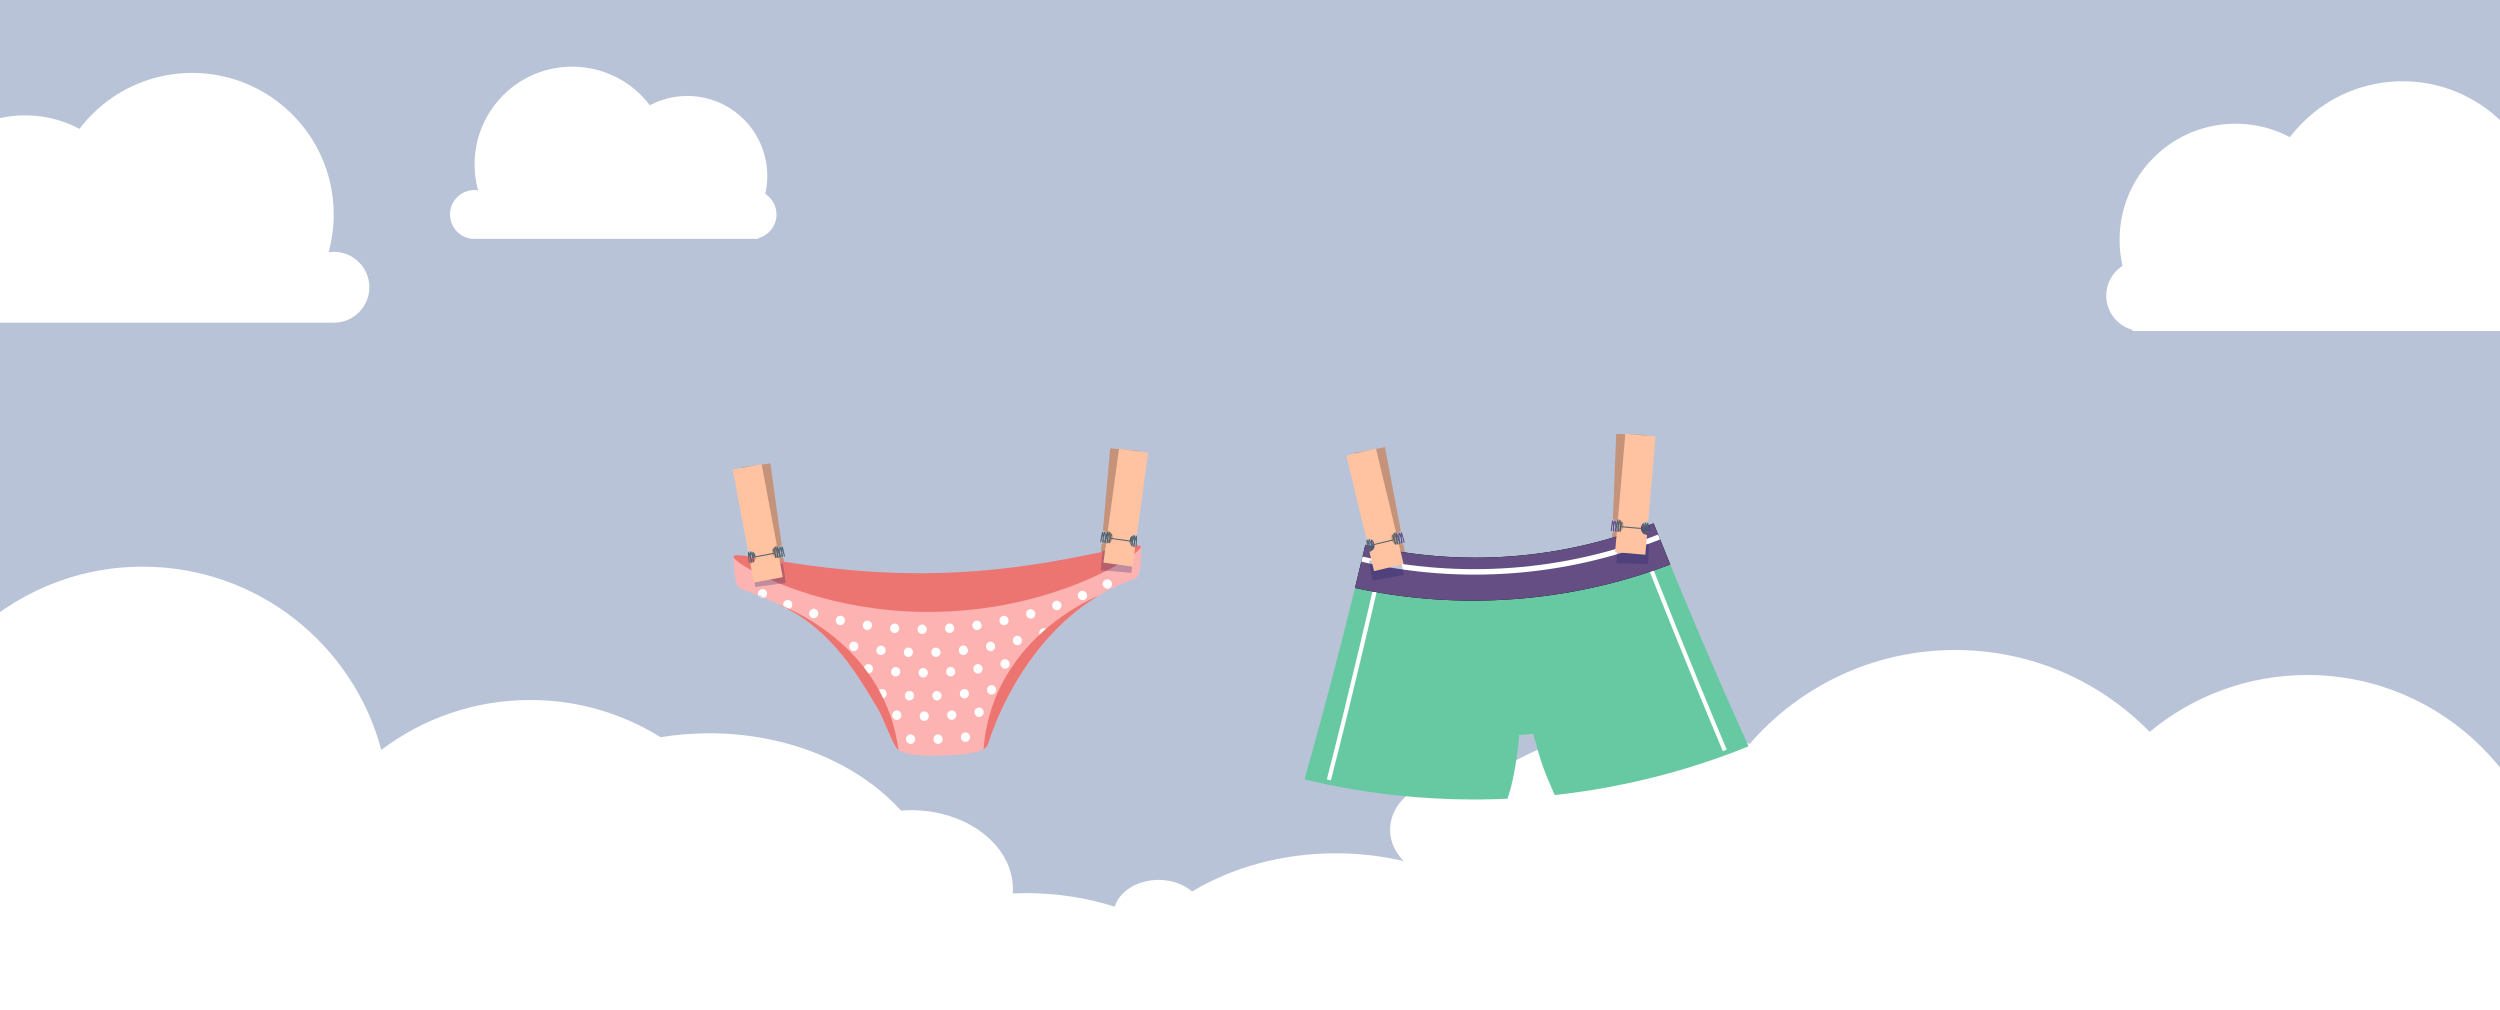 <?xml version="1.0" encoding="UTF-8"?>
<svg xmlns="http://www.w3.org/2000/svg" width="1200" height="485" viewBox="0 0 1200 485" fill="none">
  <rect x="0" y="0" width="1200" height="485" fill="#808080" stroke="none"/>
  <g clip-path="url(#clip0_1979_345)">
    <rect width="1200" height="485" fill="#B9C3D8"></rect>
    <path d="M-377 138C-56.627 224.027 769.096 344.465 1509 138" stroke="#B9C3D8" stroke-width="5"></path>
    <path d="M68.5 272C123.391 272 169.563 309.322 183.028 359.974C202.897 344.927 227.656 336 254.5 336C277.478 336 298.929 342.541 317.092 353.861C324.627 352.628 332.44 351.978 340.449 351.978C378.515 351.978 412.136 366.645 432.48 389.075C434.069 388.945 435.682 388.886 437.308 388.886C464.315 388.886 486.199 405.851 486.199 426.772C486.199 427.472 486.174 428.161 486.125 428.841C488.219 428.751 490.325 428.701 492.443 428.701C507.542 428.701 521.926 431.029 535.078 435.205C537.357 427.832 545.903 422.347 556.112 422.347C562.516 422.347 568.243 424.515 572.208 427.932C591.26 416.452 615.176 409.588 641.186 409.588C652.503 409.588 663.414 410.897 673.722 413.305C669.67 409.118 667.244 403.942 667.244 398.317C667.244 384.499 681.702 373.289 699.547 373.289C704.017 373.289 708.266 373.988 712.133 375.257C732.551 359.061 761.024 349 792.551 349C809.448 349 825.475 351.888 839.854 357.062C863.781 329.459 899.102 312 938.5 312C975.08 312 1008.14 327.05 1031.84 351.296C1052.36 334.25 1078.73 324 1107.5 324C1172.95 324 1226 377.054 1226 442.5C1226 507.946 1172.95 561 1107.5 561C1078.73 561 1052.36 550.749 1031.84 533.703C1008.14 557.949 975.08 573 938.5 573C926.451 573 914.784 571.364 903.707 568.308V588.962H553.588C535.99 597.834 515.017 603 492.443 603C469.87 603 448.847 597.834 431.236 588.962H228.332V570.099C185.359 560.412 151.23 527.38 139.971 485.025C120.102 500.071 95.344 509 68.5 509C3.054 509 -50 455.946 -50 390.5C-50 325.054 3.054 272 68.5 272ZM1105.21 58.909C1131.74 32.364 1174.75 32.364 1201.28 58.909C1219.2 76.835 1225.02 102.276 1218.74 125.082C1219.57 124.956 1220.43 124.891 1221.3 124.891C1230.68 124.891 1238.28 132.499 1238.28 141.884C1238.28 151.269 1230.68 158.878 1221.3 158.878C1221.26 158.878 1221.22 158.876 1221.18 158.876V158.881H1023.56V158.292C1016.32 156.342 1011 149.736 1011 141.884C1011 135.881 1014.11 130.605 1018.81 127.582C1014.67 109.511 1019.64 89.778 1033.71 75.699C1051.42 57.968 1078.1 54.685 1099.14 65.848C1100.98 63.434 1103 61.114 1105.21 58.909ZM44.206 54.909C70.736 28.364 113.752 28.364 140.282 54.909C158.2 72.835 164.015 98.276 157.735 121.082C158.571 120.956 159.426 120.891 160.297 120.891C169.678 120.891 177.282 128.499 177.282 137.884C177.282 147.269 169.678 154.878 160.297 154.878C160.257 154.878 160.217 154.876 160.177 154.876V154.881H-37.444V154.292C-44.677 152.342 -50 145.736 -50 137.884C-50 131.881 -46.889 126.605 -42.192 123.582C-46.325 105.511 -41.362 85.778 -27.295 71.699C-9.58 53.968 17.104 50.685 38.142 61.848C39.98 59.434 42.001 57.114 44.206 54.909ZM241.512 45.727C259.805 27.424 289.465 27.424 307.758 45.727C309.278 47.248 310.672 48.847 311.939 50.512C326.445 42.815 344.844 45.079 357.059 57.305C366.759 67.013 370.18 80.62 367.329 93.081C370.568 95.165 372.714 98.801 372.714 102.939C372.714 108.353 369.043 112.906 364.057 114.251V114.659H227.795V114.655C227.767 114.655 227.74 114.657 227.712 114.657C221.244 114.657 216 109.411 216 102.939C216 96.468 221.244 91.223 227.712 91.223C228.312 91.223 228.902 91.267 229.479 91.355C225.149 75.629 229.158 58.087 241.512 45.727Z" fill="white"></path>
    <path d="M374.117 265.367L363.34 266.848" stroke="#54626B" stroke-width="0.5" stroke-miterlimit="10"></path>
    <path d="M364.789 266.317C364.553 264.599 362.977 263.418 361.26 263.654L355.809 224.344L369.784 222.406L375.235 261.748C373.691 262.126 372.651 263.591 372.888 265.198C373.108 266.805 374.51 267.94 376.086 267.877L377.362 277.046L363.387 278.984L362.127 269.846C363.844 269.61 365.026 268.034 364.789 266.317Z" fill="#C4937A"></path>
    <path d="M376.558 267.149C376.558 267.149 375.392 261.509 375.329 262.612C375.25 263.715 375.156 267.858 375.487 267.307C375.833 266.755 374.541 262.108 374.305 262.627C374.069 263.132 374.242 268.158 374.526 267.496C374.809 266.818 373.328 263.242 373.328 263.242" stroke="#54626B" stroke-width="0.5" stroke-miterlimit="10"></path>
    <path d="M361.653 269.215C361.653 269.215 361.228 263.464 361.606 264.504C361.984 265.544 363.197 269.498 362.724 269.057C362.252 268.616 362.22 263.81 362.583 264.22C362.945 264.645 364.142 269.53 363.686 268.962C363.229 268.395 363.686 264.551 363.686 264.551" stroke="#54626B" stroke-width="0.5" stroke-miterlimit="10"></path>
    <path d="M530.68 258.328L541.519 259.305" stroke="#54626B" stroke-width="0.5" stroke-miterlimit="10"></path>
    <path d="M540.037 258.83C540.195 257.113 541.707 255.837 543.425 255.994L546.954 216.464L532.9 215.203L529.371 254.765C530.931 255.065 532.033 256.483 531.892 258.09C531.75 259.697 530.411 260.894 528.819 260.926L528 270.143L542.054 271.403L542.873 262.218C541.156 262.06 539.88 260.547 540.037 258.83Z" fill="#C4937A"></path>
    <path d="M528.332 260.231C528.332 260.231 529.214 254.543 529.34 255.63C529.466 256.733 529.782 260.861 529.403 260.325C529.041 259.79 530.097 255.095 530.349 255.583C530.601 256.071 530.68 261.113 530.364 260.451C530.049 259.79 531.357 256.15 531.357 256.15" stroke="#54626B" stroke-width="0.5" stroke-miterlimit="10"></path>
    <path d="M543.331 261.569C543.331 261.569 543.473 255.803 543.142 256.874C542.827 257.93 541.787 261.947 542.244 261.475C542.701 261.018 542.48 256.197 542.15 256.638C541.803 257.079 540.842 262.01 541.267 261.428C541.693 260.845 541.062 257.016 541.062 257.016" stroke="#54626B" stroke-width="0.5" stroke-miterlimit="10"></path>
    <path d="M409.172 320.97C409.33 321.207 409.503 321.427 409.66 321.664C414.182 328.076 418.168 334.788 422.091 341.516C423.903 344.714 428.409 356.972 430.599 359.351C433.971 363.227 447.82 362.833 453.256 362.596C457.904 362.533 469.752 362.092 473.061 358.925C473.959 358.09 474.305 356.988 474.652 355.932C477.96 345.738 482.656 335.796 488.296 326.327C501.562 304.474 520.012 286.419 544.496 277.848C546.119 277.28 546.623 275.689 546.954 274.114C547.789 270.175 547.994 266.094 547.505 262.281C485.933 285.048 414.702 286.797 352.09 267.055C352.09 267.055 352.169 274.303 353.272 279.029C353.618 280.542 354.138 282.054 355.698 282.653C365.955 286.497 376.196 290.484 385.208 296.597C394.724 303.056 402.539 311.706 409.172 320.955V320.97Z" fill="#FCB3B2"></path>
    <mask id="mask0_1979_345" style="mask-type:luminance" maskUnits="userSpaceOnUse" x="352" y="262" width="196" height="101">
      <path d="M409.172 320.97C409.33 321.207 409.503 321.427 409.66 321.664C414.182 328.076 418.168 334.788 422.091 341.516C423.903 344.714 428.409 356.972 430.599 359.351C433.971 363.227 447.82 362.833 453.256 362.596C457.904 362.533 469.752 362.092 473.061 358.925C473.959 358.09 474.305 356.988 474.652 355.932C477.96 345.738 482.656 335.796 488.296 326.327C501.562 304.474 520.012 286.419 544.496 277.848C546.119 277.28 546.623 275.689 546.954 274.114C547.789 270.175 547.994 266.094 547.505 262.281C485.933 285.048 414.702 286.797 352.09 267.055C352.09 267.055 352.169 274.303 353.272 279.029C353.618 280.542 354.138 282.054 355.698 282.653C365.955 286.497 376.196 290.484 385.208 296.597C394.724 303.056 402.539 311.706 409.172 320.955V320.97Z" fill="white"></path>
    </mask>
    <g mask="url(#mask0_1979_345)">
      <path d="M367.97 285.947C367.434 287.097 366.111 287.601 364.992 287.049C363.874 286.514 363.432 285.159 364.015 284.04C364.583 282.921 365.906 282.449 366.977 282.969C368.049 283.489 368.49 284.828 367.97 285.962V285.947Z" fill="white"></path>
      <path d="M380.164 290.991C379.739 292.173 378.447 292.788 377.281 292.346C376.131 291.89 375.579 290.582 376.052 289.416C376.525 288.25 377.801 287.667 378.904 288.108C380.022 288.534 380.59 289.81 380.148 290.991H380.164Z" fill="white"></path>
      <path d="M392.69 295.105C392.343 296.318 391.114 297.011 389.933 296.649C388.751 296.287 388.105 295.026 388.483 293.829C388.861 292.631 390.09 291.938 391.24 292.285C392.39 292.631 393.036 293.892 392.69 295.089V295.105Z" fill="white"></path>
      <path d="M405.514 298.24C405.262 299.469 404.08 300.288 402.867 300.02C401.67 299.737 400.929 298.524 401.213 297.295C401.496 296.066 402.678 295.309 403.844 295.577C405.01 295.845 405.766 297.011 405.514 298.24Z" fill="white"></path>
      <path d="M418.512 300.446C418.355 301.691 417.22 302.573 416.007 302.415C414.794 302.226 413.959 301.045 414.164 299.816C414.369 298.571 415.487 297.736 416.669 297.925C417.851 298.083 418.686 299.201 418.528 300.446H418.512Z" fill="white"></path>
      <path d="M431.637 301.716C431.558 302.961 430.503 303.953 429.274 303.859C428.045 303.749 427.147 302.646 427.241 301.401C427.351 300.156 428.407 299.227 429.589 299.337C430.786 299.432 431.7 300.471 431.621 301.732L431.637 301.716Z" fill="white"></path>
      <path d="M444.826 302.05C444.842 303.327 443.865 304.319 442.62 304.319C441.391 304.319 440.398 303.279 440.414 302.019C440.43 300.758 441.423 299.75 442.62 299.766C443.817 299.766 444.794 300.806 444.826 302.05Z" fill="white"></path>
      <path d="M458.012 301.407C458.122 302.651 457.209 303.739 455.98 303.833C454.751 303.928 453.695 302.982 453.632 301.722C453.569 300.461 454.467 299.374 455.664 299.296C456.862 299.201 457.918 300.146 458.012 301.407Z" fill="white"></path>
      <path d="M471.106 299.831C471.295 301.076 470.476 302.242 469.262 302.431C468.049 302.604 466.915 301.69 466.757 300.461C466.6 299.201 467.435 298.114 468.617 297.94C469.798 297.751 470.917 298.602 471.106 299.831Z" fill="white"></path>
      <path d="M484.072 297.389C484.356 298.618 483.6 299.815 482.402 300.068C481.205 300.32 480.023 299.532 479.771 298.303C479.519 297.074 480.275 295.877 481.441 295.624C482.607 295.372 483.789 296.176 484.072 297.389Z" fill="white"></path>
      <path d="M496.834 294.033C497.196 295.23 496.534 296.506 495.353 296.869C494.171 297.2 492.926 296.459 492.611 295.246C492.28 294.033 492.958 292.82 494.108 292.505C495.258 292.158 496.471 292.835 496.834 294.049V294.033Z" fill="white"></path>
      <path d="M509.345 289.871C509.786 291.053 509.187 292.345 508.037 292.754C506.887 293.164 505.611 292.549 505.201 291.352C504.792 290.17 505.375 288.878 506.509 288.469C507.643 288.059 508.904 288.689 509.345 289.871Z" fill="white"></path>
      <path d="M521.601 284.983C522.106 286.133 521.601 287.441 520.467 287.914C519.333 288.386 518.025 287.819 517.552 286.669C517.08 285.503 517.584 284.195 518.687 283.739C519.79 283.282 521.097 283.833 521.601 284.983Z" fill="white"></path>
      <path d="M533.513 279.331C534.08 280.45 533.67 281.821 532.567 282.388C531.449 282.908 530.11 282.419 529.558 281.285C529.007 280.151 529.448 278.827 530.535 278.323C531.606 277.772 532.93 278.213 533.497 279.331H533.513Z" fill="white"></path>
      <path d="M411.992 310.632C411.788 311.861 410.622 312.728 409.409 312.507C408.195 312.271 407.423 311.074 407.66 309.845C407.896 308.616 409.046 307.796 410.228 308.033C411.41 308.253 412.197 309.388 411.992 310.632Z" fill="white"></path>
      <path d="M425.07 312.363C424.96 313.608 423.857 314.538 422.628 314.427C421.399 314.286 420.533 313.135 420.69 311.891C420.848 310.646 421.935 309.764 423.117 309.906C424.314 310.016 425.181 311.119 425.055 312.363H425.07Z" fill="white"></path>
      <path d="M438.242 313.155C438.211 314.4 437.187 315.424 435.958 315.377C434.729 315.314 433.784 314.242 433.847 312.982C433.91 311.721 434.934 310.76 436.131 310.823C437.329 310.871 438.274 311.879 438.242 313.139V313.155Z" fill="white"></path>
      <path d="M451.428 313.011C451.491 314.271 450.545 315.311 449.317 315.359C448.088 315.39 447.064 314.398 447.032 313.153C447.001 311.892 447.946 310.853 449.143 310.821C450.341 310.79 451.365 311.782 451.428 313.027V313.011Z" fill="white"></path>
      <path d="M464.585 311.88C464.742 313.125 463.876 314.243 462.647 314.385C461.418 314.527 460.331 313.613 460.22 312.368C460.11 311.124 460.977 310.005 462.158 309.863C463.356 309.737 464.443 310.635 464.585 311.88Z" fill="white"></path>
      <path d="M477.615 309.845C477.851 311.074 477.064 312.272 475.866 312.524C474.653 312.744 473.503 311.878 473.298 310.649C473.093 309.404 473.881 308.27 475.063 308.049C476.244 307.813 477.379 308.616 477.615 309.845Z" fill="white"></path>
      <path d="M490.47 306.918C490.801 308.131 490.092 309.36 488.894 309.659C487.697 309.959 486.499 309.203 486.2 307.989C485.917 306.76 486.61 305.547 487.776 305.248C488.942 304.964 490.139 305.705 490.47 306.918Z" fill="white"></path>
      <path d="M503.108 303.104C503.517 304.286 502.887 305.578 501.737 305.987C500.571 306.366 499.295 305.657 498.933 304.459C498.554 303.262 499.2 302.017 500.335 301.655C501.469 301.261 502.714 301.907 503.108 303.088V303.104Z" fill="white"></path>
      <path d="M539.236 287.064C539.85 288.167 539.472 289.554 538.416 290.152C537.329 290.72 535.958 290.263 535.375 289.16C534.792 288.057 535.186 286.702 536.242 286.15C537.282 285.552 538.621 285.961 539.236 287.064Z" fill="white"></path>
      <path d="M406.018 319.084C405.766 320.313 404.584 321.132 403.371 320.864C402.174 320.58 401.433 319.367 401.717 318.138C402 316.909 403.182 316.153 404.348 316.421C405.514 316.689 406.27 317.855 406.018 319.084Z" fill="white"></path>
      <path d="M419.016 321.305C418.859 322.55 417.724 323.432 416.511 323.275C415.298 323.086 414.463 321.904 414.668 320.675C414.872 319.43 415.991 318.595 417.173 318.784C418.354 318.942 419.189 320.061 419.032 321.305H419.016Z" fill="white"></path>
      <path d="M432.155 322.56C432.076 323.805 431.02 324.797 429.791 324.703C428.563 324.592 427.649 323.489 427.759 322.245C427.869 321 428.925 320.07 430.107 320.181C431.304 320.275 432.218 321.315 432.139 322.576L432.155 322.56Z" fill="white"></path>
      <path d="M445.345 322.91C445.361 324.186 444.384 325.179 443.14 325.179C441.911 325.179 440.918 324.139 440.934 322.878C440.95 321.618 441.942 320.609 443.14 320.625C444.337 320.625 445.314 321.665 445.345 322.91Z" fill="white"></path>
      <path d="M458.516 322.251C458.626 323.495 457.712 324.582 456.484 324.677C455.255 324.771 454.199 323.826 454.136 322.566C454.073 321.305 454.971 320.218 456.168 320.139C457.366 320.045 458.421 320.99 458.516 322.251Z" fill="white"></path>
      <path d="M471.61 320.69C471.799 321.935 470.98 323.101 469.766 323.29C468.553 323.463 467.419 322.55 467.261 321.321C467.104 320.06 467.939 318.973 469.12 318.8C470.302 318.611 471.421 319.461 471.61 320.69Z" fill="white"></path>
      <path d="M484.576 318.233C484.86 319.462 484.104 320.659 482.906 320.911C481.709 321.163 480.527 320.376 480.275 319.147C480.023 317.918 480.779 316.72 481.945 316.468C483.111 316.216 484.293 317.02 484.576 318.233Z" fill="white"></path>
      <path d="M509.845 310.715C510.286 311.896 509.687 313.188 508.537 313.598C507.387 314.008 506.111 313.393 505.701 312.196C505.292 311.014 505.875 309.722 507.009 309.313C508.143 308.903 509.404 309.533 509.845 310.715Z" fill="white"></path>
      <path d="M425.586 333.215C425.476 334.46 424.373 335.389 423.144 335.279C421.915 335.137 421.048 333.987 421.206 332.742C421.364 331.498 422.451 330.615 423.632 330.757C424.83 330.867 425.696 331.97 425.57 333.215H425.586Z" fill="white"></path>
      <path d="M438.743 334.007C438.711 335.251 437.687 336.275 436.458 336.228C435.229 336.165 434.284 335.094 434.347 333.833C434.41 332.573 435.434 331.612 436.631 331.675C437.829 331.722 438.774 332.73 438.743 333.991V334.007Z" fill="white"></path>
      <path d="M451.943 333.878C452.006 335.139 451.061 336.179 449.832 336.226C448.603 336.257 447.579 335.265 447.548 334.02C447.516 332.76 448.461 331.72 449.659 331.688C450.856 331.657 451.88 332.649 451.943 333.894V333.878Z" fill="white"></path>
      <path d="M465.085 332.732C465.242 333.976 464.376 335.095 463.147 335.237C461.918 335.379 460.831 334.465 460.72 333.22C460.61 331.975 461.477 330.857 462.658 330.715C463.856 330.589 464.943 331.487 465.085 332.732Z" fill="white"></path>
      <path d="M478.115 330.697C478.351 331.926 477.564 333.123 476.366 333.375C475.153 333.596 474.003 332.729 473.798 331.5C473.593 330.256 474.381 329.121 475.563 328.901C476.729 328.664 477.879 329.468 478.115 330.697Z" fill="white"></path>
      <path d="M432.66 343.411C432.582 344.656 431.526 345.649 430.297 345.554C429.068 345.444 428.17 344.341 428.265 343.096C428.375 341.852 429.431 340.922 430.612 341.032C431.81 341.127 432.723 342.167 432.645 343.427L432.66 343.411Z" fill="white"></path>
      <path d="M445.849 343.753C445.865 345.03 444.888 346.022 443.643 346.022C442.415 346.022 441.422 344.982 441.438 343.722C441.453 342.462 442.446 341.453 443.643 341.469C444.841 341.469 445.818 342.509 445.849 343.753Z" fill="white"></path>
      <path d="M459.02 343.094C459.13 344.339 458.216 345.426 456.987 345.521C455.759 345.615 454.703 344.67 454.64 343.409C454.577 342.149 455.475 341.062 456.672 340.983C457.87 340.889 458.925 341.834 459.02 343.094Z" fill="white"></path>
      <path d="M472.129 341.534C472.318 342.779 471.499 343.945 470.286 344.134C469.073 344.307 467.938 343.393 467.781 342.164C467.623 340.904 468.458 339.817 469.64 339.643C470.822 339.454 471.94 340.305 472.129 341.534Z" fill="white"></path>
      <path d="M426.094 354.074C425.984 355.319 424.881 356.249 423.652 356.138C422.423 355.997 421.556 354.846 421.714 353.602C421.871 352.357 422.959 351.475 424.14 351.617C425.338 351.727 426.204 352.83 426.078 354.074H426.094Z" fill="white"></path>
      <path d="M439.266 354.858C439.234 356.103 438.21 357.127 436.981 357.08C435.752 357.017 434.807 355.945 434.87 354.685C434.933 353.424 435.957 352.463 437.155 352.526C438.352 352.574 439.297 353.582 439.266 354.842V354.858Z" fill="white"></path>
      <path d="M452.451 354.722C452.514 355.982 451.569 357.022 450.34 357.07C449.111 357.101 448.087 356.108 448.055 354.864C448.024 353.603 448.969 352.563 450.167 352.532C451.364 352.5 452.388 353.493 452.451 354.738V354.722Z" fill="white"></path>
      <path d="M465.593 353.583C465.75 354.828 464.883 355.947 463.655 356.088C462.426 356.23 461.338 355.316 461.228 354.072C461.118 352.827 461.984 351.708 463.166 351.566C464.364 351.44 465.451 352.339 465.593 353.583Z" fill="white"></path>
    </g>
    <path d="M450.513 293.665C392.485 295.209 350.481 269.748 352.104 267.07C353.128 263.73 396.33 276.633 450.072 275.011C503.829 274.002 546.338 259.019 547.535 262.296C549.284 264.895 508.572 292.373 450.529 293.649L450.513 293.665Z" fill="#EC7571"></path>
    <g style="mix-blend-mode:multiply" opacity="0.26">
      <path d="M543.91 265.758C542.114 265.617 540.791 264.12 540.948 262.387C541.106 260.669 542.681 259.378 544.462 259.519C544.541 258.684 544.604 257.849 544.667 257.014C544.572 256.762 544.493 256.51 544.399 256.242C540.35 257.644 536.269 258.873 532.157 260.039C532.409 260.528 532.535 261.111 532.472 261.694C532.314 263.301 530.912 264.514 529.258 264.53C528.943 267.602 528.643 270.674 528.328 273.747C533.244 274.172 538.16 274.582 543.075 274.944C543.359 271.872 543.627 268.815 543.91 265.743V265.758Z" fill="#151B64"></path>
    </g>
    <g style="mix-blend-mode:multiply" opacity="0.26">
      <path d="M361.683 266.482C362.912 266.797 363.905 267.805 364.078 269.097C364.314 270.814 363.07 272.374 361.273 272.595C361.683 275.651 362.108 278.692 362.534 281.733C367.434 281.134 372.318 280.488 377.186 279.826C376.73 276.77 376.273 273.713 375.816 270.657C374.177 270.72 372.712 269.585 372.476 267.978C372.46 267.868 372.476 267.758 372.476 267.647C369.009 266.812 365.543 265.93 362.124 264.938C361.982 265.442 361.825 265.946 361.683 266.45V266.482Z" fill="#151B64"></path>
    </g>
    <path d="M362.677 266.928C362.362 265.226 360.723 264.108 359.021 264.423L351.727 225.412L365.591 222.812L372.902 261.855C371.389 262.312 370.413 263.824 370.712 265.415C371.011 267.007 372.461 268.078 374.036 267.936L375.738 277.027L361.873 279.627L360.172 270.567C361.873 270.252 362.992 268.614 362.677 266.912V266.928Z" fill="#FFC3A1"></path>
    <path d="M374.462 267.197C374.462 267.197 373.044 261.62 373.012 262.723C372.997 263.825 373.075 267.969 373.39 267.402C373.706 266.835 372.193 262.266 371.988 262.77C371.783 263.29 372.177 268.3 372.445 267.622C372.697 266.945 371.059 263.432 371.059 263.432" stroke="#54626B" stroke-width="0.5" stroke-miterlimit="10"></path>
    <path d="M359.668 269.973C359.668 269.973 358.974 264.253 359.4 265.277C359.825 266.302 361.227 270.193 360.739 269.768C360.235 269.358 359.983 264.537 360.377 264.947C360.755 265.356 362.189 270.177 361.716 269.626C361.227 269.074 361.495 265.214 361.495 265.214" stroke="#54626B" stroke-width="0.5" stroke-miterlimit="10"></path>
    <path d="M371.956 265.523L361.242 267.524" stroke="#54626B" stroke-width="0.5" stroke-miterlimit="10"></path>
    <path d="M472.098 359.634C472.46 359.414 472.807 359.177 473.074 358.925C473.973 358.09 474.319 356.987 474.666 355.932C477.974 345.738 482.67 335.796 488.31 326.327C498.283 309.91 511.171 295.62 527.368 285.898C522.31 287.978 475.989 308.46 472.098 359.618V359.634Z" fill="#EC7571"></path>
    <path d="M374.051 290.25C377.911 292.125 381.661 294.189 385.221 296.6C394.738 303.059 402.552 311.709 409.186 320.958C409.343 321.194 409.516 321.415 409.674 321.651C414.196 328.063 418.182 334.775 422.105 341.503C423.917 344.701 428.423 356.959 430.613 359.338C430.802 359.559 431.023 359.748 431.275 359.937C424.988 312.796 383.567 293.968 374.051 290.234V290.25Z" fill="#EC7571"></path>
    <path d="M542.178 259.333C542.414 257.615 543.99 256.418 545.707 256.654L551.096 217.328L537.121 215.406L531.732 254.763C533.276 255.142 534.316 256.607 534.096 258.214C533.875 259.821 532.473 260.955 530.897 260.892L529.637 270.062L543.612 271.984L544.857 262.846C543.139 262.61 541.942 261.034 542.178 259.317V259.333Z" fill="#FFC3A1"></path>
    <path d="M530.426 260.181C530.426 260.181 531.576 254.54 531.655 255.643C531.733 256.746 531.844 260.89 531.497 260.338C531.151 259.787 532.443 255.139 532.663 255.643C532.899 256.147 532.742 261.173 532.442 260.511C532.159 259.834 533.624 256.257 533.624 256.257" stroke="#54626B" stroke-width="0.5" stroke-miterlimit="10"></path>
    <path d="M545.33 262.215C545.33 262.215 545.74 256.464 545.378 257.504C545.015 258.544 543.786 262.498 544.259 262.057C544.732 261.616 544.747 256.81 544.385 257.22C544.023 257.645 542.825 262.53 543.282 261.962C543.739 261.395 543.282 257.551 543.282 257.551" stroke="#54626B" stroke-width="0.5" stroke-miterlimit="10"></path>
    <path d="M532.852 258.391L543.644 259.872" stroke="#54626B" stroke-width="0.5" stroke-miterlimit="10"></path>
    <path d="M655.373 261.509C646.49 299.156 636.744 336.697 626.137 374.111C657.87 381.758 690.826 384.868 723.586 383.397C725.759 377.172 727.942 367.397 729.231 352.762C731.473 352.746 733.698 352.569 735.91 352.209C740.297 368.209 741.452 370.594 746.264 381.635C778.214 378.135 809.676 370.24 839.324 358.228C823.29 322.799 808.092 287.11 793.737 251.194C750.111 268.771 701.148 272.422 655.386 261.5L655.373 261.509Z" fill="#67C9A1"></path>
    <path d="M659.905 283.526C659.905 283.526 649.035 330.868 637.856 374.346" stroke="white" stroke-width="2" stroke-miterlimit="10"></path>
    <path d="M792.663 273.643C792.663 273.643 810.428 318.851 827.906 360.198" stroke="white" stroke-width="2" stroke-miterlimit="10"></path>
    <path d="M671.457 258.77L660.414 260.867" stroke="#644E83" stroke-width="0.5" stroke-miterlimit="10"></path>
    <path d="M661.872 260.232C661.545 258.479 659.834 257.332 658.103 257.663L650.46 217.378L664.778 214.654L672.427 254.974C670.864 255.436 669.854 257.012 670.178 258.652C670.502 260.292 671.985 261.388 673.625 261.256L675.411 270.65L661.093 273.373L659.312 264.015C661.065 263.688 662.212 261.977 661.881 260.245L661.872 260.232Z" fill="#C4937A"></path>
    <path d="M674.063 260.489C674.063 260.489 672.571 254.721 672.552 255.871C672.532 257.021 672.636 261.28 672.963 260.704C673.28 260.115 671.718 255.397 671.513 255.927C671.294 256.465 671.736 261.643 671.985 260.929C672.243 260.228 670.524 256.602 670.524 256.602" stroke="#644E83" stroke-width="0.5" stroke-miterlimit="10"></path>
    <path d="M658.79 263.382C658.79 263.382 658.069 257.477 658.496 258.524C658.933 259.585 660.404 263.596 659.891 263.167C659.378 262.739 659.103 257.771 659.493 258.19C659.884 258.609 661.378 263.586 660.888 263.025C660.398 262.464 660.654 258.472 660.654 258.472" stroke="#644E83" stroke-width="0.5" stroke-miterlimit="10"></path>
    <path d="M775.691 252.852L786.936 253.289" stroke="#644E83" stroke-width="0.5" stroke-miterlimit="10"></path>
    <path d="M785.4 252.887C785.474 251.102 786.97 249.724 788.746 249.785L790.349 208.819L775.779 208.254L774.182 249.254C775.805 249.481 777.028 250.894 776.951 252.565C776.887 254.228 775.56 255.545 773.936 255.646L773.558 265.193L788.127 265.759L788.502 256.234C786.717 256.16 785.338 254.664 785.4 252.887Z" fill="#C4937A"></path>
    <path d="M773.381 254.937C773.381 254.937 773.996 249.017 774.186 250.135C774.375 251.254 774.898 255.507 774.505 254.975C774.099 254.452 774.945 249.544 775.232 250.035C775.52 250.527 775.857 255.72 775.499 255.047C775.138 254.396 776.294 250.56 776.294 250.56" stroke="#644E83" stroke-width="0.5" stroke-miterlimit="10"></path>
    <path d="M788.918 255.541C788.918 255.541 788.759 249.587 788.485 250.704C788.21 251.821 787.355 256.003 787.793 255.503C788.231 255.003 787.773 250.048 787.453 250.524C787.132 250.999 786.384 256.128 786.797 255.51C787.201 254.879 786.358 250.966 786.358 250.966" stroke="#644E83" stroke-width="0.5" stroke-miterlimit="10"></path>
    <path d="M801.708 270.947C799.021 264.382 796.359 257.799 793.724 251.197C750.098 268.775 701.135 272.425 655.373 261.503C653.737 268.41 652.078 275.313 650.398 282.213C700.489 293.213 753.794 289.246 801.708 270.947Z" fill="black"></path>
    <path d="M801.708 270.947C799.021 264.382 796.359 257.799 793.724 251.197C750.098 268.775 701.135 272.425 655.373 261.503C653.737 268.41 652.078 275.313 650.398 282.213C700.489 293.213 753.794 289.246 801.708 270.947Z" fill="#644E83"></path>
    <path d="M654.036 267.138C653.847 267.965 653.635 268.787 653.446 269.614C700.871 280.657 751.541 276.886 796.814 258.94C796.498 258.161 796.173 257.369 795.869 256.581C751.056 274.223 700.971 277.949 654.036 267.138Z" fill="white"></path>
    <g style="mix-blend-mode:multiply" opacity="0.26">
      <path d="M791.498 261.218C789.639 261.176 788.191 259.691 788.266 257.906C788.34 256.12 789.897 254.718 791.743 254.769C791.769 253.903 791.796 253.037 791.823 252.171C791.721 251.916 791.609 251.647 791.507 251.392C787.408 253.04 783.257 254.531 779.064 255.936C779.352 256.428 779.51 257.01 779.482 257.627C779.405 259.298 778.011 260.604 776.318 260.716C776.156 263.911 775.998 267.083 775.826 270.265C780.915 270.464 786.011 270.619 791.111 270.752C791.247 267.576 791.362 264.395 791.485 261.227L791.498 261.218Z" fill="#151B64"></path>
    </g>
    <g style="mix-blend-mode:multiply" opacity="0.26">
      <path d="M657.19 262.944C658.49 263.205 659.55 264.194 659.792 265.525C660.119 267.279 658.919 268.969 657.078 269.281C657.662 272.414 658.249 275.525 658.846 278.649C663.873 277.774 668.873 276.86 673.864 275.934C673.233 272.815 672.605 269.675 671.974 266.556C670.286 266.702 668.712 265.613 668.4 263.964C668.375 263.846 668.382 263.746 668.37 263.619C664.756 262.943 661.141 262.21 657.548 261.345C657.421 261.877 657.285 262.396 657.159 262.928L657.19 262.944Z" fill="#151B64"></path>
    </g>
    <path d="M787.626 253.292C787.779 251.51 789.342 250.199 791.125 250.352L794.663 209.51L780.146 208.252L776.614 249.13C778.221 249.444 779.38 250.902 779.224 252.571C779.081 254.231 777.687 255.481 776.066 255.503L775.241 265.017L789.758 266.275L790.579 256.782C788.796 256.629 787.486 255.066 787.639 253.283L787.626 253.292Z" fill="#FFC3A1"></path>
    <path d="M775.536 254.781C775.536 254.781 776.428 248.897 776.569 250.03C776.71 251.163 777.029 255.426 776.661 254.875C776.281 254.334 777.368 249.469 777.63 249.978C777.892 250.487 777.992 255.673 777.657 255.004C777.334 254.326 778.671 250.556 778.671 250.556" stroke="#54626B" stroke-width="0.5" stroke-miterlimit="10"></path>
    <path d="M791.021 256.127C791.021 256.127 791.155 250.179 790.819 251.262C790.492 252.359 789.43 256.494 789.908 256.023C790.377 255.539 790.147 250.58 789.795 251.038C789.443 251.497 788.462 256.596 788.898 255.982C789.333 255.368 788.664 251.429 788.664 251.429" stroke="#54626B" stroke-width="0.5" stroke-miterlimit="10"></path>
    <path d="M777.949 252.812L789.158 253.775" stroke="#54626B" stroke-width="0.5" stroke-miterlimit="10"></path>
    <path d="M659.731 260.965C659.321 259.231 657.573 258.168 655.839 258.577L646.291 218.706L660.467 215.312L670.019 255.218C668.477 255.763 667.55 257.377 667.944 259.007C668.338 260.636 669.88 261.652 671.5 261.437L673.721 270.737L659.546 274.131L657.33 264.866C659.064 264.456 660.127 262.708 659.718 260.974L659.731 260.965Z" fill="#FFC3A1"></path>
    <path d="M671.91 260.648C671.91 260.648 670.145 254.956 670.181 256.105C670.218 257.254 670.515 261.513 670.824 260.911C671.132 260.309 669.331 255.662 669.144 256.218C668.947 256.76 669.642 261.914 669.86 261.183C670.087 260.465 668.204 256.936 668.204 256.936" stroke="#54626B" stroke-width="0.5" stroke-miterlimit="10"></path>
    <path d="M656.792 264.262C656.792 264.262 655.791 258.399 656.267 259.432C656.755 260.456 658.417 264.411 657.878 264C657.348 263.602 656.833 258.649 657.25 259.05C657.666 259.45 659.39 264.343 658.861 263.81C658.332 263.276 658.409 259.275 658.409 259.275" stroke="#54626B" stroke-width="0.5" stroke-miterlimit="10"></path>
    <path d="M669.227 259.048L658.285 261.672" stroke="#54626B" stroke-width="0.5" stroke-miterlimit="10"></path>
  </g>
  <defs>
    <clipPath id="clip0_1979_345">
      <rect width="1200" height="485" fill="white"></rect>
    </clipPath>
  </defs>
</svg>
